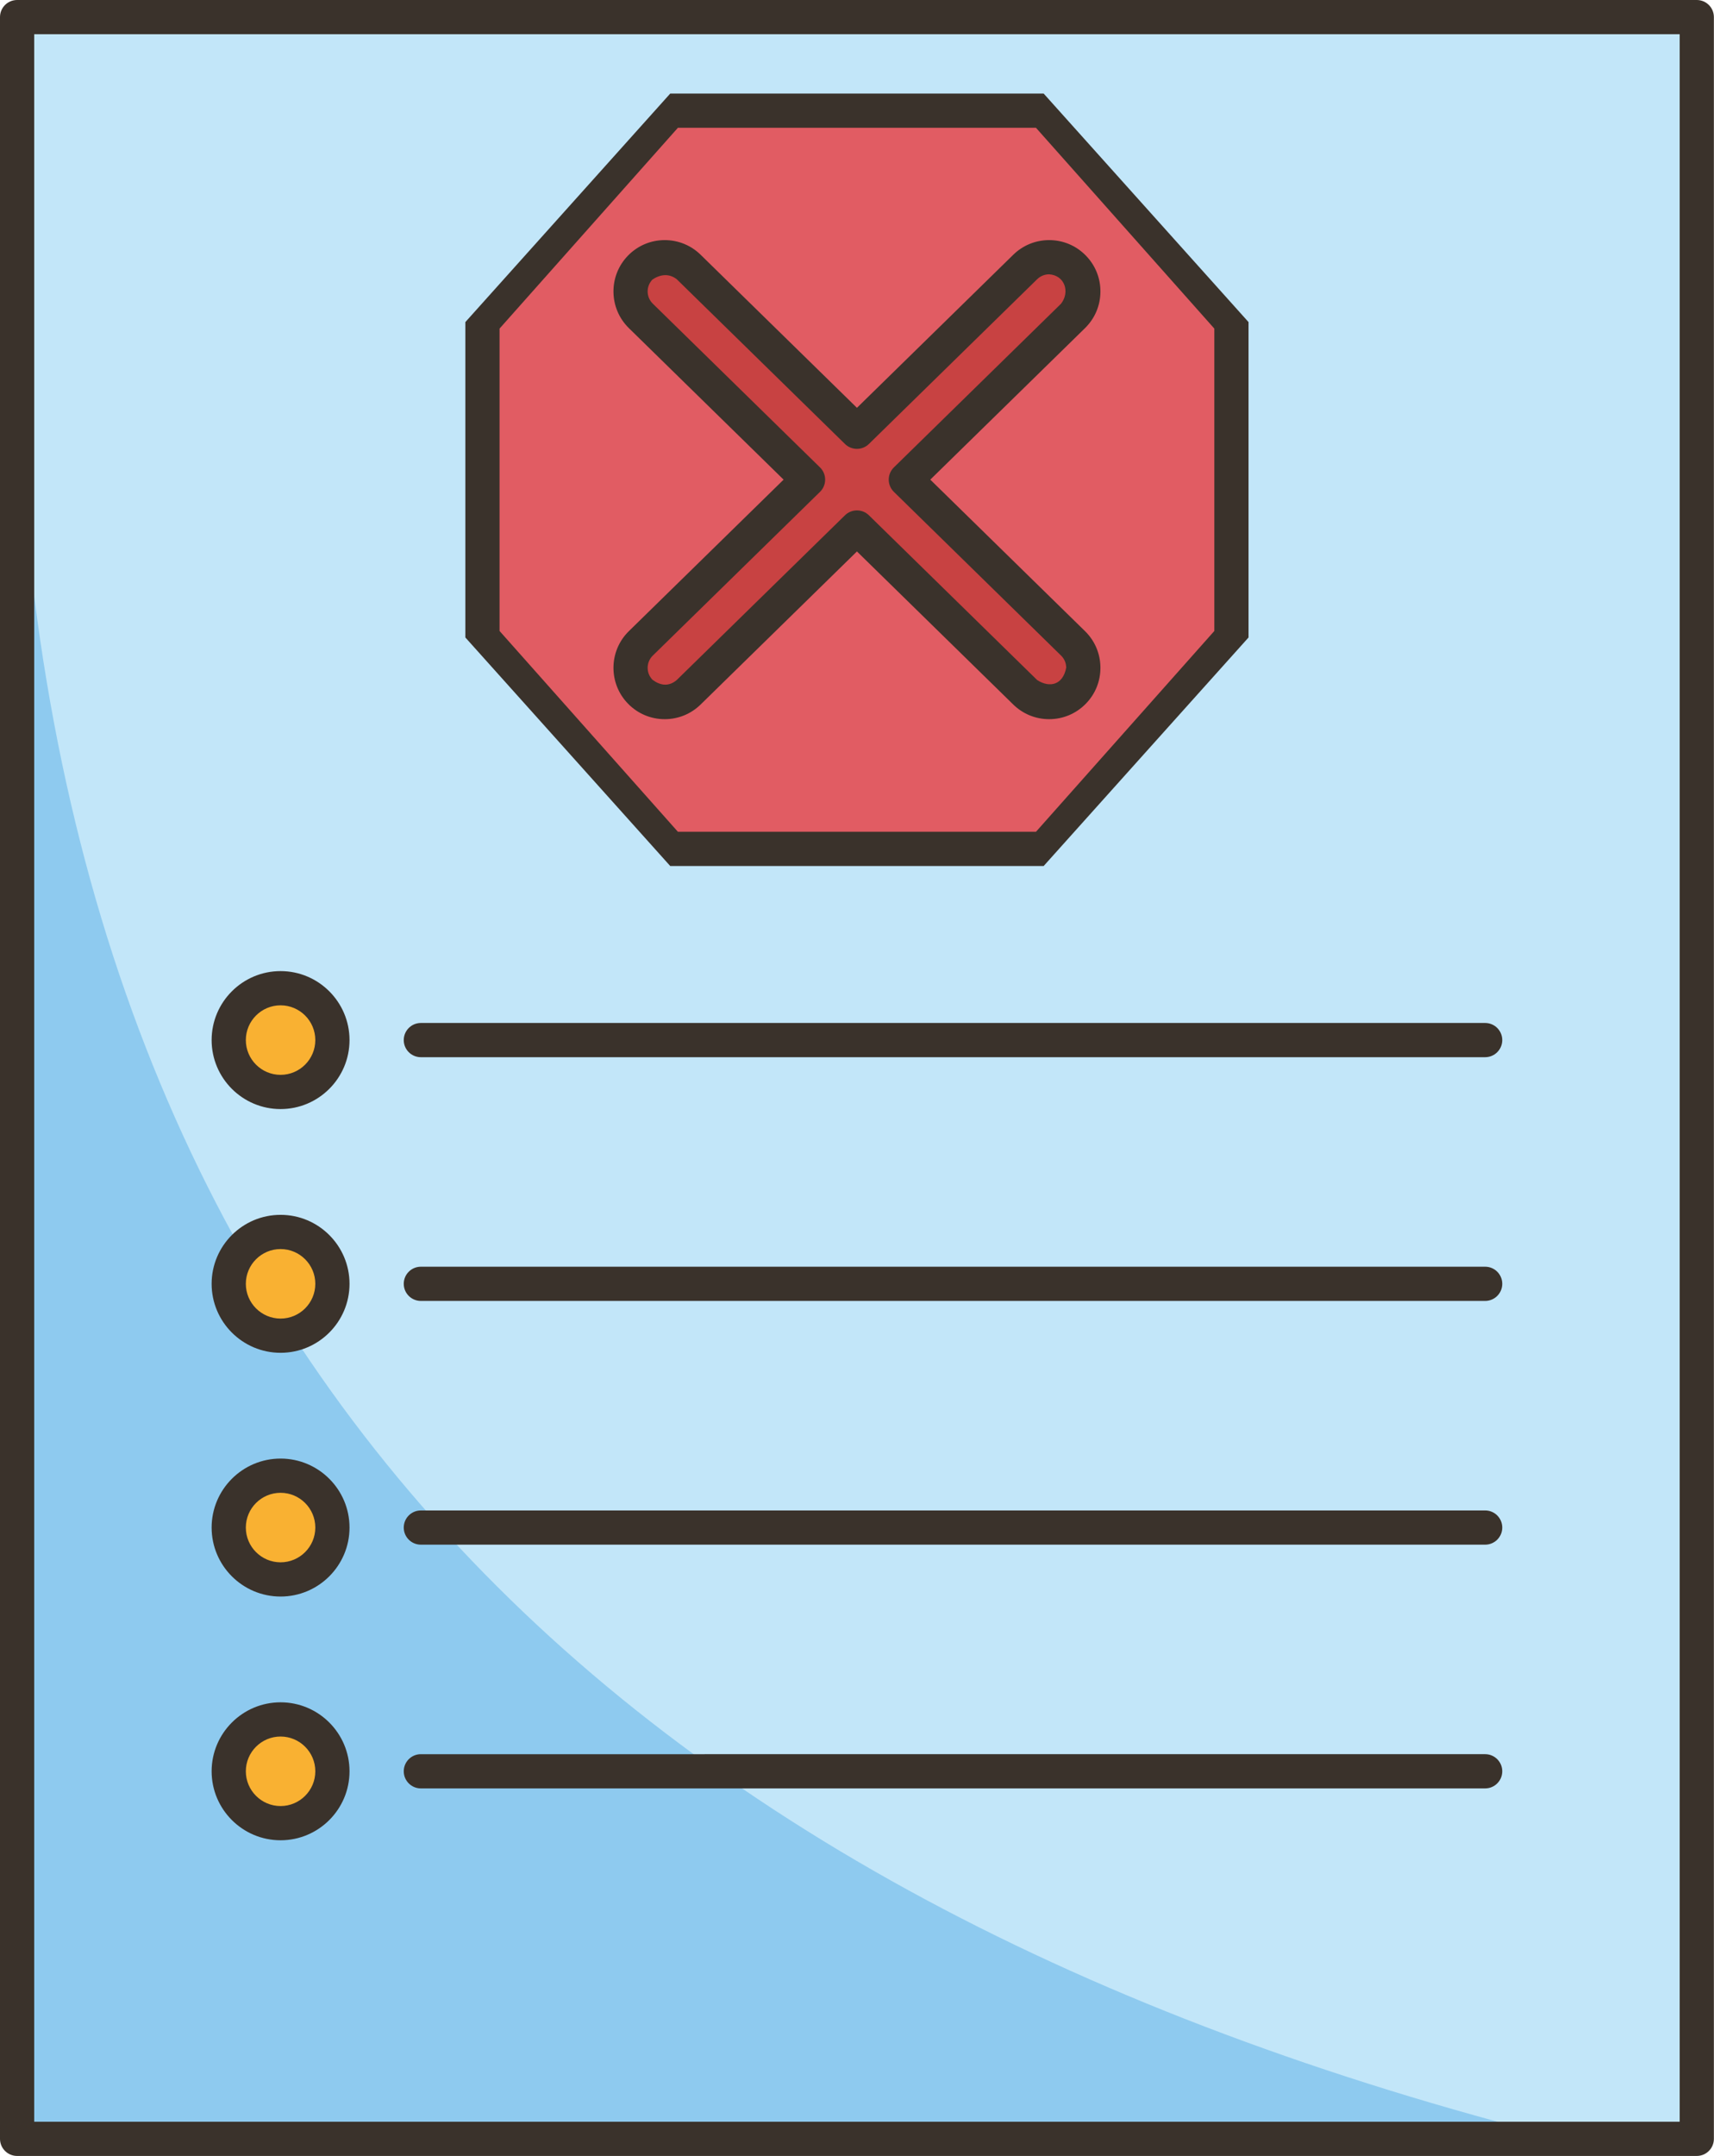 <?xml version="1.0" encoding="UTF-8"?><svg xmlns="http://www.w3.org/2000/svg" xmlns:xlink="http://www.w3.org/1999/xlink" height="504.0" preserveAspectRatio="xMidYMid meet" version="1.0" viewBox="0.0 0.0 400.9 504.0" width="400.9" zoomAndPan="magnify"><g><g id="change1_1"><path d="M3.997,4v496h392.88V4H3.997z" fill="#c2e6f9"/></g><g id="change2_1"><path d="M3.997,88.23V500h361.53C143.42,443.997,11.678,315.724,3.997,88.23z" fill="#8ecaef"/></g><g id="change3_1"><path d="M65.627,401.95c6.7,0,12.12,5.43,12.12,12.13c0,6.69-5.42,12.12-12.12,12.12 s-12.13-5.43-12.13-12.12C53.497,407.38,58.927,401.95,65.627,401.95z" fill="#f9b132"/></g><g id="change3_2"><path d="M65.627,344.97c6.7,0,12.12,5.43,12.12,12.13c0,6.7-5.42,12.13-12.12,12.13s-12.13-5.43-12.13-12.13 C53.497,350.4,58.927,344.97,65.627,344.97z" fill="#f9b132"/></g><g id="change3_3"><path d="M65.627,288c6.7,0,12.12,5.42,12.12,12.12c0,6.7-5.42,12.13-12.12,12.13s-12.13-5.43-12.13-12.13 C53.497,293.42,58.927,288,65.627,288z" fill="#f9b132"/></g><g id="change3_4"><path d="M65.627,231.02c6.7,0,12.12,5.43,12.12,12.12c0,6.7-5.42,12.13-12.12,12.13s-12.13-5.43-12.13-12.13 C53.497,236.45,58.927,231.02,65.627,231.02z" fill="#f9b132"/></g><g id="change4_1"><path d="M288.027,75.3v73.72l-43.92,49.43h-43.67h-43.67l-43.92-49.43V75.3l43.92-49.43h43.67h43.67 L288.027,75.3z M250.987,73.85c3.15-3.09,3.21-8.16,0.12-11.32c-1.52-1.55-3.55-2.4-5.72-2.4c-2.1,0-4.09,0.81-5.59,2.28 l-39.36,38.52l-39.36-38.52c-1.5-1.47-3.49-2.28-5.59-2.28c-2.17,0-4.2,0.85-5.72,2.4c-3.09,3.16-3.03,8.23,0.12,11.32l39.11,38.27 l-39.11,38.28c-3.15,3.09-3.21,8.16-0.12,11.32c1.52,1.55,3.55,2.4,5.72,2.4c2.1,0,4.09-0.81,5.59-2.28l39.36-38.52l39.36,38.52 c1.5,1.47,3.49,2.28,5.59,2.28c2.17,0,4.2-0.85,5.72-2.4c3.09-3.16,3.03-8.23-0.12-11.32l-39.11-38.28L250.987,73.85z" fill="#e15c63"/></g><g id="change5_1"><path d="M251.107,62.53c3.09,3.16,3.03,8.23-0.12,11.32l-39.11,38.27l39.11,38.28 c3.15,3.09,3.21,8.16,0.12,11.32c-1.52,1.55-3.55,2.4-5.72,2.4c-2.1,0-4.09-0.81-5.59-2.28l-39.36-38.52l-39.36,38.52 c-1.5,1.47-3.49,2.28-5.59,2.28c-2.17,0-4.2-0.85-5.72-2.4c-3.09-3.16-3.03-8.23,0.12-11.32l39.11-38.28l-39.11-38.27 c-3.15-3.09-3.21-8.16-0.12-11.32c1.52-1.55,3.55-2.4,5.72-2.4c2.1,0,4.09,0.81,5.59,2.28l39.36,38.52l39.36-38.52 c1.5-1.47,3.49-2.28,5.59-2.28C247.557,60.13,249.587,60.98,251.107,62.53z" fill="#c84242"/></g><g fill="#3a322b" id="change6_1"><path d="M217.592,112.125l36.191-35.42c2.288-2.239,3.567-5.238,3.603-8.446 c0.035-3.207-1.179-6.233-3.417-8.521c-2.276-2.327-5.322-3.608-8.578-3.608c-3.157,0-6.139,1.217-8.394,3.425l-36.561,35.781 l-36.56-35.781c-2.256-2.209-5.237-3.425-8.395-3.425c-3.255,0-6.301,1.281-8.577,3.607c-4.627,4.729-4.544,12.341,0.184,16.968 l36.192,35.421l-36.191,35.42c-4.729,4.627-4.811,12.239-0.184,16.97c2.276,2.325,5.322,3.606,8.577,3.606 c3.156,0,6.137-1.216,8.393-3.425l36.561-35.781l36.56,35.781c2.256,2.209,5.237,3.425,8.394,3.425 c3.255,0,6.302-1.281,8.578-3.607c2.239-2.289,3.453-5.315,3.418-8.522c-0.035-3.208-1.314-6.207-3.602-8.445L217.592,112.125z M242.593,158.979l-39.358-38.52c-0.777-0.761-1.788-1.142-2.798-1.142s-2.021,0.381-2.798,1.142l-39.359,38.52 c-1.843,1.552-3.782,1.327-5.656-0.06c-1.543-1.577-1.516-4.114,0.061-5.657l39.113-38.279c0.769-0.752,1.202-1.782,1.202-2.858 s-0.434-2.106-1.202-2.858l-39.113-38.279c-1.576-1.543-1.604-4.08-0.061-5.656c1.846-1.213,3.855-1.448,5.657-0.061l39.358,38.52 c1.555,1.521,4.041,1.521,5.596,0l39.359-38.52c0.752-0.736,1.745-1.142,2.797-1.142c3.642,0.233,4.918,4.094,2.798,6.858 l-39.113,38.279c-0.769,0.752-1.202,1.782-1.202,2.858s0.434,2.106,1.202,2.858l39.113,38.28c0.761,0.744,1.186,1.743,1.197,2.814 C248.628,160.121,245.522,160.872,242.593,158.979z"/><path d="M244.109,21.873h-87.345l-47.92,53.424v73.727l47.92,53.424h87.345l47.92-53.424V75.297 L244.109,21.873z M284.029,147.503l-41.717,46.944h-83.752l-41.717-46.944V76.817l41.717-46.944h83.752l41.717,46.944V147.503z"/><path d="M396.873,0H4C1.791,0,0,1.791,0,4v496c0,2.209,1.791,4,4,4h392.873c2.209,0,4-1.791,4-4V4 C400.873,1.791,399.082,0,396.873,0z M392.873,496H8V8h384.873V496z"/><path d="M65.625,259.269c8.892,0,16.126-7.234,16.126-16.126s-7.234-16.126-16.126-16.126 c-8.892,0-16.125,7.234-16.125,16.126S56.733,259.269,65.625,259.269z M65.625,235.017c4.48,0,8.126,3.646,8.126,8.126 s-3.646,8.126-8.126,8.126s-8.125-3.646-8.125-8.126S61.144,235.017,65.625,235.017z"/><path d="M98.436,247.143h248.938c2.209,0,4-1.791,4-4s-1.791-4-4-4H98.436c-2.209,0-4,1.791-4,4 S96.227,247.143,98.436,247.143z"/><path d="M65.625,316.247c8.892,0,16.126-7.234,16.126-16.126s-7.234-16.126-16.126-16.126 c-8.892,0-16.125,7.234-16.125,16.126S56.733,316.247,65.625,316.247z M65.625,291.995c4.48,0,8.126,3.646,8.126,8.126 s-3.646,8.126-8.126,8.126s-8.125-3.646-8.125-8.126S61.144,291.995,65.625,291.995z"/><path d="M98.436,304.121h248.938c2.209,0,4-1.791,4-4s-1.791-4-4-4H98.436c-2.209,0-4,1.791-4,4 S96.227,304.121,98.436,304.121z"/><path d="M65.625,373.226c8.892,0,16.126-7.234,16.126-16.126s-7.234-16.126-16.126-16.126 c-8.892,0-16.125,7.234-16.125,16.126S56.733,373.226,65.625,373.226z M65.625,348.974c4.48,0,8.126,3.646,8.126,8.126 s-3.646,8.126-8.126,8.126s-8.125-3.646-8.125-8.126S61.144,348.974,65.625,348.974z"/><path d="M98.436,361.1h248.938c2.209,0,4-1.791,4-4s-1.791-4-4-4H98.436c-2.209,0-4,1.791-4,4 S96.227,361.1,98.436,361.1z"/><path d="M65.625,430.204c8.892,0,16.126-7.234,16.126-16.126s-7.234-16.126-16.126-16.126 c-8.892,0-16.125,7.234-16.125,16.126S56.733,430.204,65.625,430.204z M65.625,405.952c4.48,0,8.126,3.646,8.126,8.126 s-3.646,8.126-8.126,8.126s-8.125-3.646-8.125-8.126S61.144,405.952,65.625,405.952z"/><path d="M98.436,418.078h248.938c2.209,0,4-1.791,4-4s-1.791-4-4-4H98.436c-2.209,0-4,1.791-4,4 S96.227,418.078,98.436,418.078z"/></g></g></svg>